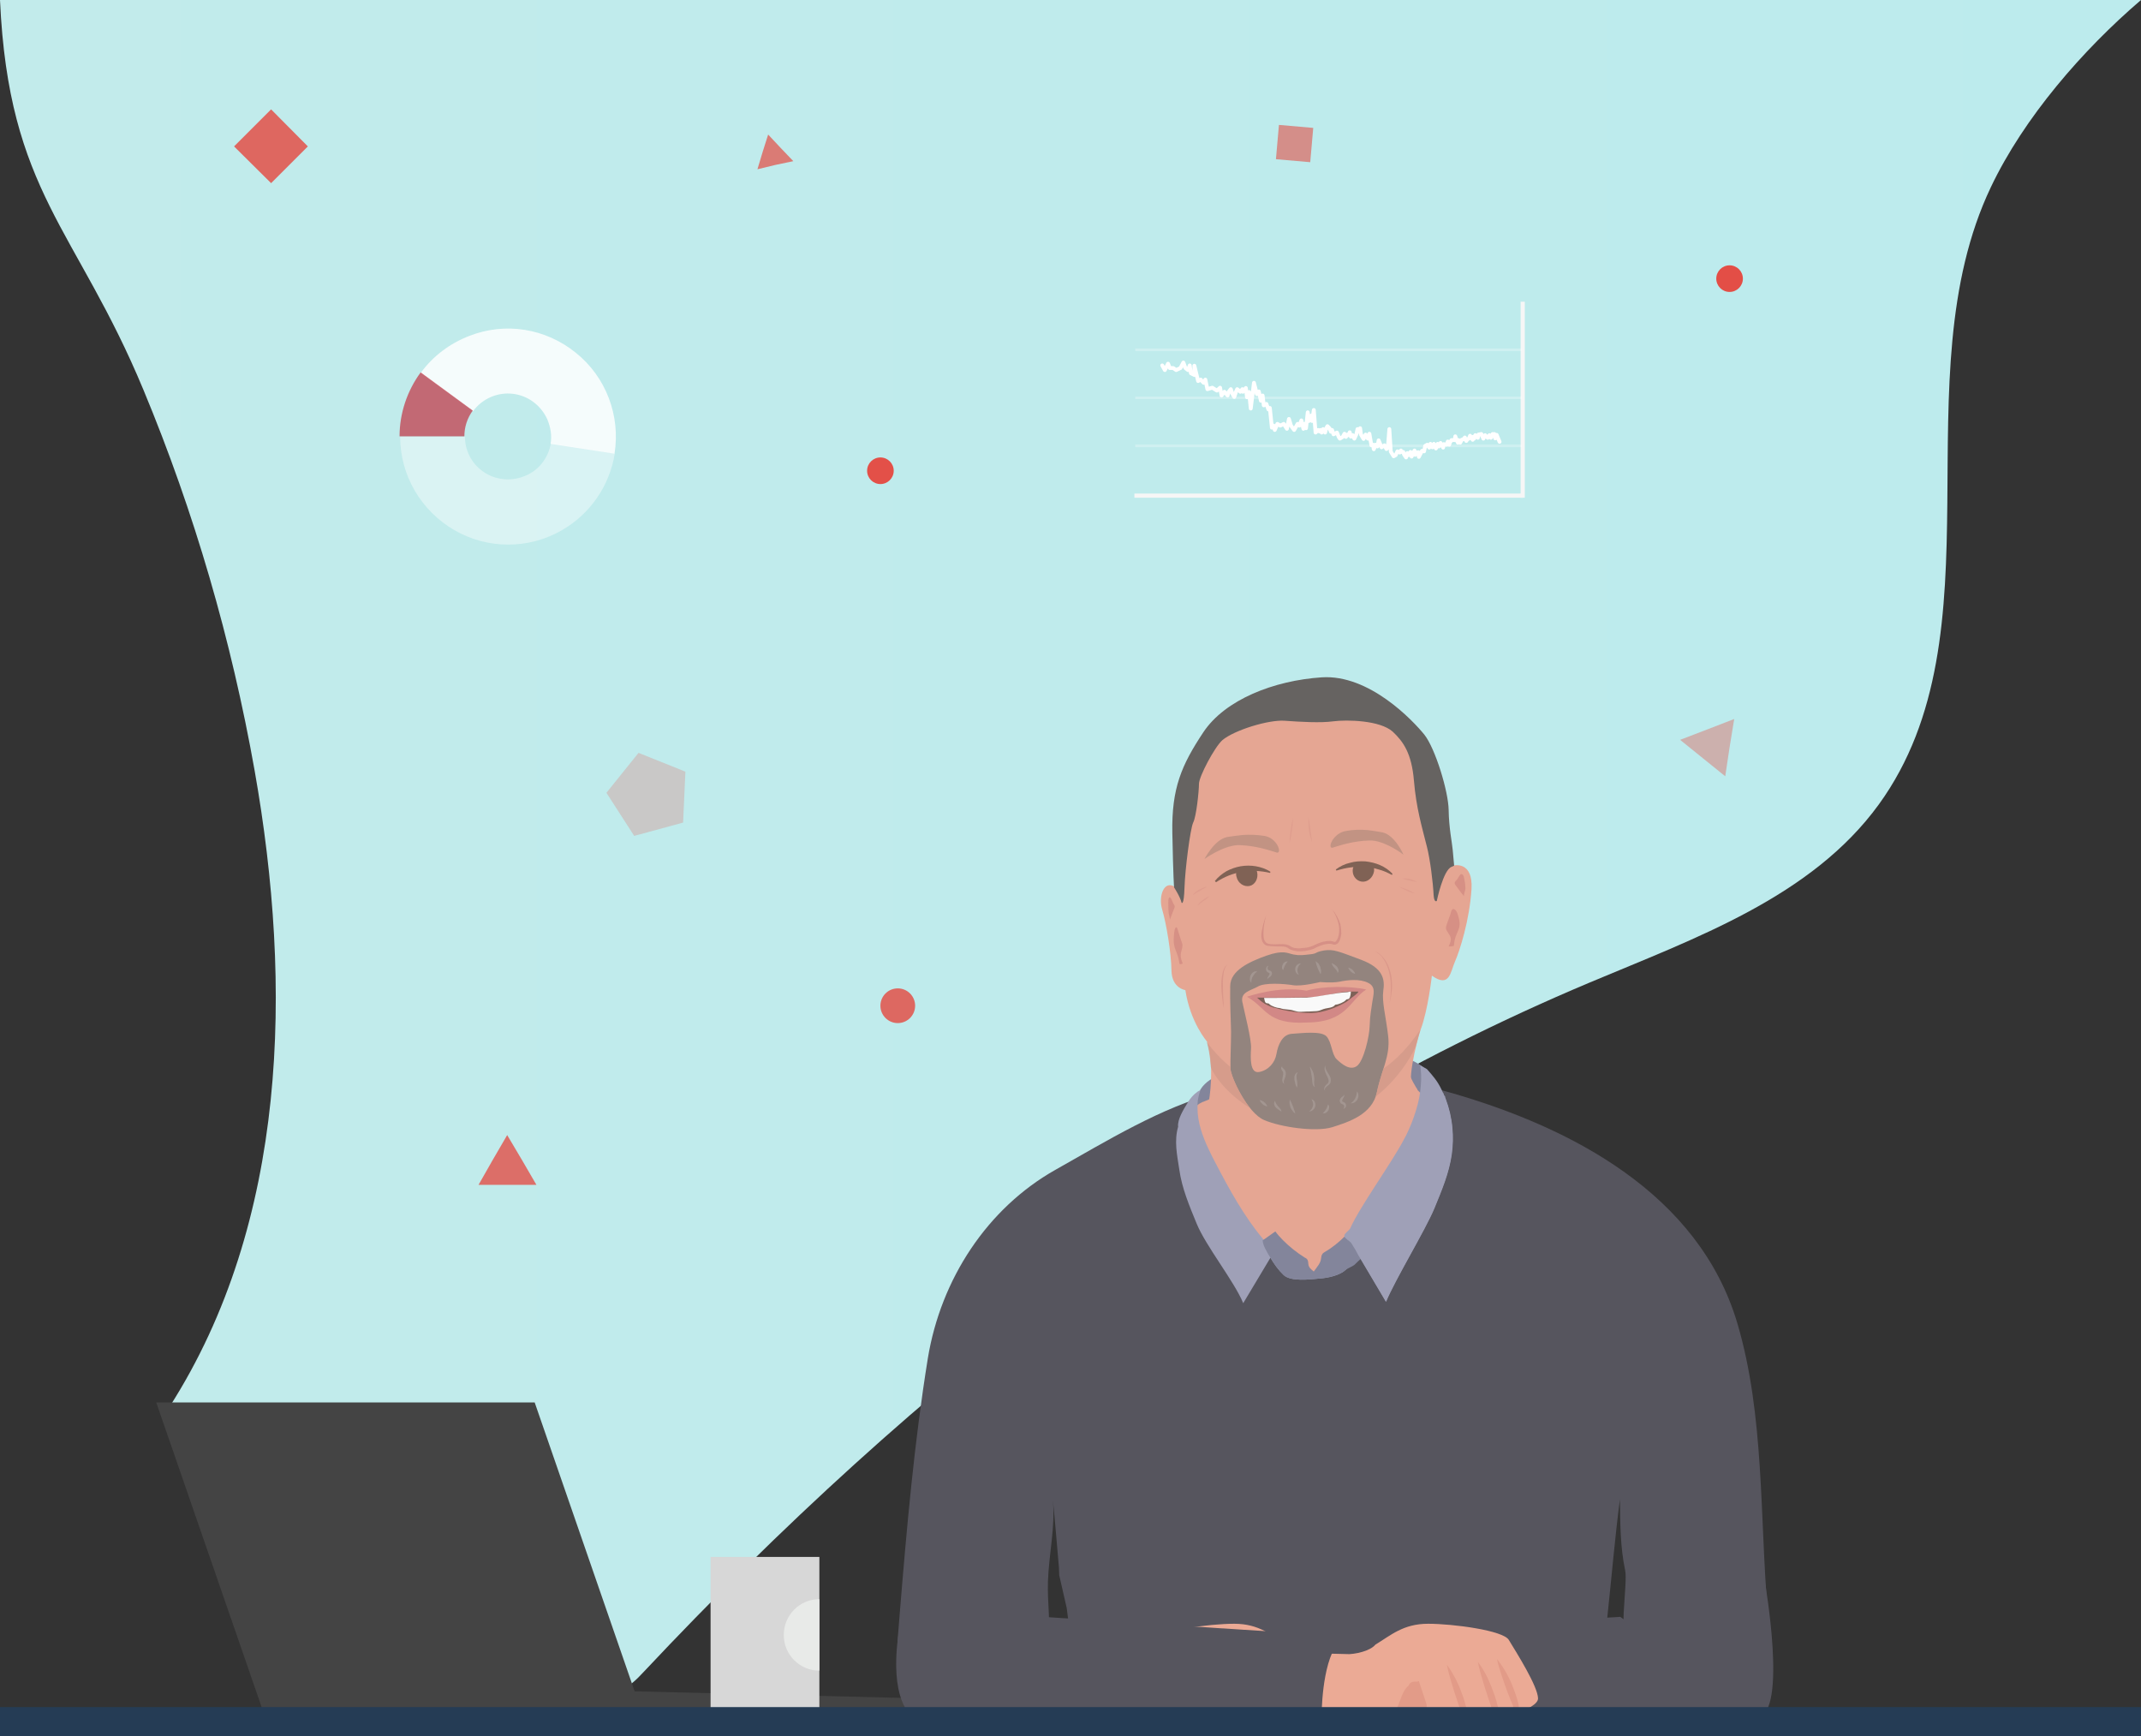 <?xml version="1.0" encoding="utf-8"?>
<!-- Generator: Adobe Illustrator 24.2.3, SVG Export Plug-In . SVG Version: 6.00 Build 0)  -->
<svg version="1.1" xmlns="http://www.w3.org/2000/svg" xmlns:xlink="http://www.w3.org/1999/xlink" x="0px" y="0px"
	 viewBox="0 0 740 600" style="enable-background:new 0 0 740 600;" xml:space="preserve">
<rect x="0" y="0" width="740" height="600" fill="#333333" stroke="none"/>
<style type="text/css">
	.st0{opacity:0.5;}
	.st1{fill:#CCD2D1;}
	.st2{fill:#EBAA95;}
	.st3{fill:#E29B88;}
	.st4{fill:#DBE4E3;}
	.st5{fill:#E3ECEA;}
	.st6{fill:#7FB270;}
	.st7{fill:#008BEA;}
	.st8{fill:url(#SVGID_1_);}
	.st9{fill:#5B6266;}
	.st10{fill:#2D3039;}
	.st11{fill:#F1B69E;}
	.st12{fill:#382C27;}
	.st13{fill:#7C5A43;}
	.st14{opacity:0.5;fill:#2B200D;}
	.st15{opacity:0.75;}
	.st16{fill:#4C3A30;}
	.st17{fill:#D69C8E;}
	.st18{fill:#FFFFFF;}
	.st19{fill:#DD9391;}
	.st20{fill:#2E302E;}
	.st21{fill:#6A757A;}
	.st22{fill:#444444;}
	.st23{fill:url(#SVGID_2_);}
	.st24{fill:#1E3455;}
	.st25{fill:#EEA98F;}
	.st26{fill:#DD9380;}
	.st27{fill:#5C4135;}
	.st28{fill:#4F4133;}
	.st29{opacity:8.000000e-02;}
	.st30{fill:#342A23;}
	.st31{fill:#D1797B;}
	.st32{fill:#BD7075;}
	.st33{fill:#68483C;}
	.st34{opacity:0.25;}
	.st35{opacity:0.47;}
	.st36{fill:#1E1A17;}
	.st37{opacity:0.58;}
	.st38{opacity:0.11;}
	.st39{fill:#2C4163;}
	.st40{fill:#6480B2;}
	.st41{fill:#5A5A5B;}
	.st42{fill:#D15D5D;}
	.st43{fill:#C15757;}
	.st44{fill:#D7D7D7;}
	.st45{fill:#268AB5;}
	.st46{fill:#227FA0;}
	.st47{fill:#3399B5;}
	.st48{fill:url(#SVGID_3_);}
	.st49{fill:#D69A72;}
	.st50{fill:url(#SVGID_4_);}
	.st51{fill:#E7AB96;}
	.st52{opacity:0.7;fill:#E1A895;}
	.st53{fill:#F8F8F8;}
	.st54{fill:#EAF1EF;}
	.st55{opacity:0.7;fill:#D29783;}
	.st56{opacity:0.5;fill:#B67563;}
	.st57{opacity:0.5;fill:#DC9898;}
	.st58{opacity:0.7;fill:#DDA087;}
	.st59{fill:#DFAF84;}
	.st60{fill:#ECB384;}
	.st61{fill:#E1A895;}
	.st62{opacity:0.5;fill:#D29783;}
	.st63{opacity:0.4;}
	.st64{fill:#D29783;}
	.st65{fill:#AC7663;}
	.st66{opacity:0.5;fill:#CCD2D1;}
	.st67{fill:#696C70;}
	.st68{fill:#505356;}
	.st69{fill:#72767A;}
	.st70{fill:#616466;}
	.st71{fill:#E2A18D;}
	.st72{fill:#211F1D;}
	.st73{fill:#302E2A;}
	.st74{fill:#262422;}
	.st75{opacity:0.8;}
	.st76{fill:#3D2E2D;}
	.st77{fill:#9F9491;}
	.st78{opacity:0.6;}
	.st79{fill:#A85C56;}
	.st80{fill:#7F7E7E;}
	.st81{fill:#253C55;}
	.st82{fill:url(#SVGID_5_);}
	.st83{fill:#56555E;}
	.st84{fill:#83859B;}
	.st85{opacity:0.74;}
	.st86{fill:#DB947D;}
	.st87{fill:#9FA0B7;}
	.st88{fill:#494951;}
	.st89{fill:#414049;}
	.st90{fill:#E8D9D6;}
	.st91{fill:#2E2620;}
	.st92{fill:#F6A04F;}
	.st93{fill:#C9B7A7;}
	.st94{opacity:0.23;}
	.st95{fill:#D38888;}
	.st96{fill:#B57171;}
	.st97{fill:#E8EAE8;}
	.st98{fill:#74A567;}
	.st99{fill:url(#SVGID_6_);}
	.st100{fill:#E1E1E5;}
	.st101{fill:#F7B081;}
	.st102{fill:#E29B74;}
	.st103{fill:#332B24;}
	.st104{fill:#261D19;}
	.st105{fill:#493E36;}
	.st106{fill:#221915;}
	.st107{fill:#4A3422;}
	.st108{opacity:0.747;fill:#E73D34;enable-background:new    ;}
	.st109{opacity:0.203;fill:#E73D34;enable-background:new    ;}
	.st110{opacity:0.532;fill:#E73D34;enable-background:new    ;}
	.st111{opacity:0.343;fill:#E73D34;enable-background:new    ;}
	.st112{opacity:0.712;fill:#E73D34;enable-background:new    ;}
	.st113{opacity:0.643;fill:#E73D34;enable-background:new    ;}
	.st114{opacity:0.755;fill:#E73D34;enable-background:new    ;}
	.st115{opacity:0.889;fill:#E73D34;enable-background:new    ;}
	.st116{opacity:0.897;fill:#E73D34;enable-background:new    ;}
	.st117{opacity:0.396;fill:#FFFFFF;enable-background:new    ;}
	.st118{opacity:0.837;fill:#FFFFFF;enable-background:new    ;}
	.st119{opacity:0.554;fill:#C30014;enable-background:new    ;}
	.st120{fill:none;stroke:#F6F6F6;stroke-width:1.434;stroke-linecap:square;}
	.st121{opacity:0.258;fill:none;stroke:#FFFFFF;stroke-width:0.885;stroke-linecap:square;enable-background:new    ;}
	.st122{fill:none;stroke:#FFFFFF;stroke-width:1.328;stroke-linecap:round;stroke-linejoin:round;}
	.st123{fill:url(#SVGID_7_);}
	.st124{fill:url(#SVGID_8_);}
	.st125{fill:#E5A693;}
	.st126{fill:url(#SVGID_9_);}
	.st127{opacity:0.75;fill:#E73C35;enable-background:new    ;}
	.st128{opacity:0.35;fill:#E73C35;enable-background:new    ;}
	.st129{opacity:0.2;fill:#E73C35;enable-background:new    ;}
	.st130{opacity:0.53;fill:#E73C35;enable-background:new    ;}
	.st131{opacity:0.34;fill:#E73C35;enable-background:new    ;}
	.st132{opacity:0.6;fill:#FFFFFF;enable-background:new    ;}
	.st133{fill:none;stroke:#FFFFFF;stroke-width:2.1;stroke-linecap:round;stroke-linejoin:round;}
	.st134{opacity:0.71;fill:#E73C35;enable-background:new    ;}
	.st135{opacity:0.64;fill:#E73C35;enable-background:new    ;}
	.st136{opacity:0.89;fill:#E73C35;enable-background:new    ;}
	.st137{opacity:0.9;fill:#E73C35;enable-background:new    ;}
	.st138{fill:#E73C35;fill-opacity:0.71;}
	.st139{fill:#327C5B;}
	.st140{fill:#2E6D4F;}
	.st141{fill:#348C63;}
	.st142{fill:#CA9A4E;}
	.st143{fill:#EEAB4B;}
	.st144{fill:#3B996B;}
	.st145{fill:#BF914C;}
	.st146{fill:#E1D5AC;}
	.st147{opacity:0.2;fill:#B6A987;enable-background:new    ;}
	.st148{fill:#EDA88E;}
	.st149{fill:#D3C7A3;}
	.st150{fill:#E29B86;}
	.st151{fill:#231D18;}
	.st152{fill:#E09B86;}
	.st153{fill:#BC5E67;}
	.st154{fill:#7B4529;}
	.st155{fill:#DFDCDB;}
	.st156{fill:#F1F0EF;}
	.st157{fill:#BA8560;}
	.st158{opacity:0.7;fill:#543D1E;enable-background:new    ;}
	.st159{fill:#543D1E;}
	.st160{fill:#DC9280;}
	.st161{fill:#E9E8E3;}
	.st162{fill:#B7815B;}
	.st163{fill:#F3F3F1;}
	.st164{fill:#D0C39C;}
	.st165{fill:#666361;}
	.st166{opacity:0.3;}
	.st167{fill:#D08880;}
	.st168{opacity:0.7;}
	.st169{opacity:0.8;fill:#B98F80;}
	.st170{fill:#806255;}
	.st171{fill:#D28886;}
	.st172{fill:#7D6157;}
	.st173{fill:#F9F9F9;}
	.st174{opacity:0.7;fill:#D08880;}
	.st175{opacity:0.8;fill:#7F7C7A;}
	.st176{opacity:0.8;fill:#D29A89;}
	.st177{opacity:0.15;fill:#FFFFFF;}
</style>
<g id="Layer_1">
	<g>
		
			<linearGradient id="SVGID_1_" gradientUnits="userSpaceOnUse" x1="0" y1="292.425" x2="740" y2="292.425" gradientTransform="matrix(-1 0 0 1 740 0)">
			<stop  offset="0" style="stop-color:#BCEBED"/>
			<stop  offset="0.999" style="stop-color:#C2EBEB"/>
		</linearGradient>
		<path class="st8" d="M740,0c-20.2,17.3-40.5,40.7-51.9,64.7c-31.5,66.2,4.3,154-38.7,213.3c-23.3,32.1-63.4,46.2-100,61.6
			c-125.1,52.6-233.8,139.1-326.7,238c-2.6,2.8-5.5,5.8-9.2,6.8c-3.8,1.1-7.9-0.1-11.7-1.3c-28.6-8.7-57.5-17.5-83.4-32.4
			s-49-36.6-59.8-64.5c40.8-63.8,42.6-145.3,29.4-219.9c-8-45-20.8-89.2-38.4-131.5C26.4,78.9,3,66.5,0,0"/>
	</g>
	<path class="st22" d="M314.7,586.9l-146.4-3.6v7h146.3c0.9,0,1.7-0.8,1.7-1.7v0C316.4,587.6,315.6,586.9,314.7,586.9z"/>
	<polygon class="st22" points="54,484.7 184.8,484.7 221.3,590.2 90.5,590.2 	"/>
	<rect x="245.6" y="538.1" class="st44" width="37.6" height="54"/>
	<g>
		<path class="st83" d="M362.5,557.4c-0.2-3.6-0.4-7.2-0.3-10.7c0.3-9.5,2.6-18.9,1.7-28.4c0.8,7.8,1.4,15.6,2.1,23.4l0.1,2.7
			l2.6,11.4l0.2,1.6l1.3,10h184.4c0.4-3.3,0.8-6.7,1.1-10c1.4-13.1,2.5-26.2,4.2-39.2c0.1,8.2,0.1,16.5,1.8,24.5
			c0.5,2.2-0.1,7.6-0.5,14.7c-0.1,3.1-0.2,6.4-0.2,10h50.9c-0.3-3.2-0.6-6.6-0.9-10c-2.8-33-1.1-68.2-10.5-100
			c-13.3-44.9-57.5-67.7-98.6-79.6c-4.5-1.3-9.1-2.4-13.8-3.3c-5-0.9-10.1-1.6-15.4-2c-0.9-0.1-1.8-0.1-2.7-0.2
			c-2-0.1-4.1-0.2-6.2-0.2h-1c-0.6,0-1.1,0-1.6,0v1.7c-0.5,0-1.1,0-1.6,0c-9.4,0-18.7,1.3-28,2.2c-1.3,0.1-2.6,0.3-3.9,0.4
			c-1.7,0.1-3.3,0.4-4.9,0.7c-0.7,0.1-1.3,0.3-2,0.5c-19.3,5-38.4,16.8-56,26.7c-23.6,13.3-39.6,37.8-44.1,65.1
			c-4.7,29.1-7.3,58.6-9.7,88c-0.3,3.3-0.5,6.7-0.8,10h52.3c0-0.5,0-1,0-1.4C362.8,563.1,362.6,560.2,362.5,557.4z"/>
		<g>
			<path class="st83" d="M451.7,532.4c-0.1,1-0.3,2-0.3,3C451.5,534.4,451.6,533.4,451.7,532.4z"/>
		</g>
	</g>
	<g>
		<path class="st84" d="M495.3,373.4c-1.4-3.4-4.5-5.8-7.8-7.1c-3.3-1.3-6.9-1.7-10.5-1.9c-17.6-1-35.3,1.1-52.2,6.1
			c-3,0.9-6.1,1.9-8.4,4.2c-2.3,2.2-3.6,5.9-2.2,8.8c1.5,3.1,5.1,4.2,8.4,4.9c18.5,3.8,37.8,4.3,56.3,0.3c1.5-0.3,3-0.7,4.3-1.6
			c0.9-0.7,1.6-1.6,2.2-2.5c3-4.4,8.7,4.8,10.4-0.3L495.3,373.4z"/>
	</g>
	<g>
		<path class="st125" d="M413.3,389c1.1,3.1,2.3,6.2,3.6,9.2c4.8,11,11.4,21.4,19.3,30.6c1.2,1.4,2.4,2.7,3.6,4
			c1.1,1.1,2.2,2.3,3.3,3.4c1.8,1.8,3.7,3.5,6,4.5c1,0.4,2.1,0.7,3.3,0.9c0.9,0.1,1.9,0.1,2.9,0.1c1.5-0.1,3.1-0.5,4.5-1
			c2.1-0.7,4-1.8,5.7-3c1.2-0.8,2.3-1.7,3.4-2.6c0.1-0.1,0.2-0.2,0.4-0.3c8.9-7.5,15.9-16.8,22.7-26.1c1-1.4,2-2.8,3-4.2
			c1.2-1.7,2.2-3.4,3.1-5.2c0.7-1.4,1.9-4.8,2.7-8c-0.3-3.3-1.1-6.5-2.3-9.6c0,0-0.1,0-0.2-0.1c-1.2-0.6-2.6-1.1-3.9-1.7
			c-0.2-0.1-0.3-0.1-0.5-0.2c-1.3-0.6-2.6-1.4-3.6-2.6c0,0,0-0.1-0.1-0.1c0,0,0,0,0,0c0,0-0.1-0.1-0.1-0.1c-0.1-0.1-0.2-0.2-0.2-0.3
			c0,0,0,0,0-0.1c-0.6-0.8-1-1.7-1.5-2.5c-0.1-0.2-0.2-0.4-0.3-0.6c-0.1-0.2-0.2-0.4-0.3-0.6c-0.1-0.2-0.2-0.4-0.3-0.7
			c-0.1-0.2-0.2-0.4-0.2-0.7c-0.3-0.9-0.6-1.8-0.8-2.7c-0.1-0.4-0.2-0.8-0.3-1.3c0-0.3-0.1-0.5-0.1-0.8c0-0.3-0.1-0.6-0.1-0.9
			c0-0.3-0.1-0.6-0.1-0.9c0-0.4-0.1-0.8-0.1-1.1c0-0.1,0-0.1,0-0.2c-0.2-2.4-0.2-4.8,0-7.3c0-0.1,0-0.1,0-0.2v0
			c0.1-0.9,0.1-1.9,0.2-2.8v0c0.1-0.9,0.2-1.8,0.3-2.7c0.1-0.7,0.2-1.4,0.2-2.1l-9.9,0.4h0l-1.4,0.1l-3.9,0.2l-15.4,0.7c0,0,0,0,0,0
			l-14,0.6c0,0,0,0,0,0l-15.3,0.7l-3.4,0.2c0,1.1,0,2.3,0,3.4c0,1.4,0,2.7,0,4c0,0.6,0,1.3,0,1.9c0,0.2,0,0.4,0,0.6c0,0,0,0.1,0,0.2
			c-0.1,1.8-0.1,3.6-0.2,5.4v0c0,0.4,0,0.9-0.1,1.3c-0.1,1.1-0.2,2.2-0.2,3.3c-0.1,0.6-0.1,1.3-0.2,1.9c0,0.2,0,0.5-0.1,0.7
			c0,0.4-0.1,0.9-0.2,1.3c-0.1,0.5-0.2,1-0.4,1.4c0,0.1-0.1,0.3-0.2,0.4c0,0.1-0.1,0.2-0.2,0.3c-0.1,0.1-0.2,0.3-0.3,0.4
			c-0.1,0.1-0.2,0.3-0.3,0.4c-0.8,0.8-1.8,1.4-3,1.8c-0.6,0.3-1.3,0.5-1.9,0.8h0c0,0-0.1,0-0.1,0c-0.7,0.3-1.4,0.7-2,1.2
			c-0.2,0.1-0.3,0.3-0.5,0.5c-0.2,0.2-0.3,0.4-0.5,0.6C412.1,384.9,412.7,387.1,413.3,389z"/>
	</g>
	<g>
		<path class="st87" d="M407.6,404.2c0.9,6.5,3.5,12.6,6,18.7c3.2,7.8,12.9,19.8,16.1,27.5c3.1-5.2,6.3-10.5,9.4-15.7
			c1.3,2.2,2.8,4.3,4.6,6c2.5,2.3,8.9,1.5,12.2,1.2c0,0,0,0,0,0c3.3-0.2,7.3-1.2,9.2-3c0.4-0.4,0.8-0.8,1.2-1.2
			c1.2-0.8,2.3-1.7,3.4-2.7c0.1-0.1,0.3-0.2,0.4-0.3c3,5.1,6,10.1,9,15.2c3.2-7.8,13.5-24.6,16.7-32.3c2.5-6.1,5.1-12.2,6-18.7
			c0.4-3,0.5-6,0.2-9.1c-0.3-3.4-1.1-6.8-2.3-10c-0.1-0.2-0.1-0.4-0.2-0.5c0-0.2,0-0.4-0.1-0.5l-0.2-0.1c-0.1-0.3-0.3-0.7-0.4-1
			c-0.7-0.2-1.4-0.4-2-0.6c-0.5-0.2-1-0.3-1.3-0.4c-0.4-0.1-0.6-0.2-0.6-0.2c0.1,0.4,0.1,0.9,0.2,1.5c0.2,1.3,0.4,2.8,0.6,4.2
			c0,0,0,0,0,0v0c0,0,0,0,0,0c0.3,2.1,0.6,4.2,0.9,5.8l-1.8,4.1l-2.4,5.5c-5,10.9-12,20.8-20.3,29.1c-1.4,1.4-2.9,2.8-4.4,4.1
			c-3.9,3.5-8.1,6.7-12.6,9.5c-0.6,0.4-1.2,0.7-1.7,1.1c-0.1,0-0.2-0.1-0.3-0.1c-4.8-2.1-8.9-5.2-12.7-8.9c-1.3-1.2-2.5-2.6-3.7-4
			c-6.6-7.8-11.8-17.3-16.6-26.5c-0.8-1.5-1.6-3.1-2.3-4.6c-2.2-4.6-3.9-9.5-3.9-14.3v0c0-0.9,0-1.8,0.1-2.6c0-0.2,0.1-0.4,0.1-0.6
			c0,0,0,0,0,0c0.2-1,0.4-2,0.8-3c-0.1,0-0.1,0.1-0.2,0.1c-0.3,0.1-0.5,0.2-0.8,0.4c0,0-0.1,0.1-0.1,0.1c0,0,0,0,0,0
			c-1.3,0.9-2.4,2.2-3.3,3.7c-1.4,2.3-3.6,5.8-3.3,8.3C405.8,394.3,406.8,399,407.6,404.2z"/>
	</g>
	<g>
		<path class="st84" d="M453,441.9c0.8,0.1,1.8,0.1,2.9,0c3.3-0.2,7.3-1.2,9.2-3c0.4-0.4,2.8-1.4,3.2-1.9c1.2-1.3,3.3-2.8,4.2-4.3
			c0.6-1,0.7-1,1.3-2c0.6-1.1-1.5-2.6-1.3-3.9l-0.3-0.2l-4.2-3c-1,1.2-2,2.5-3.1,3.6c-2.1,2.1-4.4,4-7,5.5c-0.3,0.2-0.7,0.4-0.9,0.8
			c-0.3,0.4-0.3,0.9-0.4,1.4c-0.1,1.6-1.4,3-2.4,4.4c-0.4,0.6-0.8,1.2-1,1.9c-0.1,0.2-0.1,0.4-0.1,0.6
			C453,441.8,453,441.8,453,441.9z"/>
	</g>
	<g>
		<path class="st84" d="M436.4,428.7c0.1,1.3,0.7,2.5,1.3,3.6c0.4,0.8,0.9,1.6,1.4,2.4c1.3,2.2,2.8,4.3,4.6,6
			c2.5,2.3,8.9,1.5,12.2,1.2c0,0,0,0,0,0c0,0,0,0,0,0c-0.1-0.7-0.4-1.2-0.8-1.6c-0.3-0.3-0.7-0.6-1.1-0.9c-0.8-0.7-1.7-1.3-1.8-2.6
			c0-0.5-0.1-1-0.3-1.4c-0.2-0.4-0.6-0.6-1-0.8c-2.7-1.7-5.2-3.7-7.4-5.9v0c-1-1-1.9-2-2.7-3.1l-4.1,2.9l-0.3,0.2L436.4,428.7z"/>
	</g>
	<g>
		<path class="st87" d="M464.7,427.3c0.1,0.8,2,1.7,2.4,2.4c0.2,0.3,0.4,0.7,0.6,1c0.6,0.9,1.1,1.8,1.6,2.8c0.2,0.4,0.5,0.8,0.7,1.2
			c3,5.1,6,10.1,9,15.2c3.2-7.8,13.5-24.6,16.7-32.3c2.5-6.1,5.1-12.2,6-18.7c0.4-3,0.5-6,0.2-9.1c-0.3-3.4-1.1-6.8-2.3-10
			c-0.1-0.2-0.1-0.4-0.2-0.5c-0.1-0.2-0.2-0.4-0.3-0.7c-0.1-0.3-0.3-0.7-0.4-1c-0.1-0.3-0.3-0.6-0.4-0.9c-1.4-3-2.9-4.7-5.1-7.2
			l-5.3-3c0,0.2,3,1.5,3,1.7c0.3,2.2,0.4,4.4,0.2,6.6c0,0,0,0.1,0,0.1v0.1c-0.2,3-0.8,5.9-1.7,8.8c-0.9,3-2.1,6-3.5,8.8
			c-0.2,0.3-0.4,0.7-0.6,1.1c-4.2,8.1-15.3,23.3-18.6,30.8c-0.4,0.8-2,1.7-2.1,2.6C464.7,427.2,464.7,427.2,464.7,427.3z"/>
	</g>
	<path class="st97" d="M270.9,565.1c0,6.8,5.5,12.3,12.3,12.3v-24.7C276.4,552.7,270.9,558.2,270.9,565.1z"/>
	<g>
		<path class="st2" d="M388.6,587c0,2,3.9,3.9,8,5.4c0.6,0.2,1.2,0.4,1.7,0.6c3.8,1.3,7.3,2,7.3,2s0.4,0,1.2-0.1
			c0.5,0,1-0.1,1.7-0.1c2-0.1,4.7-0.2,7.7-0.3h0c0.7,0,1.4,0,2.1,0c3.7,0,7.4,0.3,9.7,0.9c0.6,0.2,1.3,0.3,2.1,0.5
			c0.6,0.1,1.2,0.2,1.8,0.3c0.2,0,0.4,0.1,0.7,0.1c1,0.1,2.1,0.2,3.2,0.3c8.2,0.6,22,2.4,31.8-0.6c1-0.3,0-2.9,0.9-3.3l-6.5-21.2
			l-4.3,0.1l-3.9,0.1c0,0-2.2-0.1-4.5-0.8c-1.7-0.5-3.5-1.3-4.5-2.5c-5.3-3.2-9.6-7.2-18.2-7.2c-8.6,0-26,2.3-27.9,5.6
			C395.9,571.4,388.6,582.8,388.6,587z"/>
		<path class="st3" d="M395.3,590.5c0.3,0.7,0.6,1.1,0.9,1.5l0.3,0.4c0.6,0.2,1.2,0.4,1.7,0.6c0-0.1-0.1-0.3-0.1-0.4l-0.6-1.4
			c-0.2-0.5-0.4-0.9-0.4-1.2c0-0.1,0-0.2,0-0.3c0-0.1,0.1-0.3,0.2-0.5l0.6-1.4l1.1-2.8c0.7-1.9,1.4-3.8,2-5.7
			c0.6-1.9,1.3-3.8,1.7-5.9c-1.3,1.6-2.4,3.3-3.4,5.1c-1,1.8-1.8,3.6-2.5,5.6c-0.4,1-0.7,1.9-1,2.9c-0.1,0.5-0.3,1-0.4,1.5
			c-0.1,0.3-0.2,0.6-0.2,0.9C395.2,589.7,395.2,590.1,395.3,590.5z"/>
		<path class="st3" d="M412.8,592.3c0,0.3,0,0.8,0.1,1.2c0,0,0,0.1,0,0.1l0,0c0.7,0.1,1.4,0.2,2.1,0.4c-0.2-0.4-0.3-0.7-0.3-0.9
			c0-0.2,0.1-0.5,0.3-1l0.5-1.5l1-3c0.7-2,1.3-4,1.9-6c0.6-2,1.2-4,1.6-6.2c-1.3,1.7-2.3,3.5-3.3,5.4c-0.9,1.9-1.7,3.9-2.4,5.9
			c-0.3,1-0.6,2-0.9,3.1c-0.1,0.5-0.3,1-0.4,1.5C412.9,591.7,412.9,592,412.8,592.3z"/>
		<path class="st3" d="M402.2,591.3c0,0.3,0,0.8,0.1,1.2c0.2,0.7,0.6,1.2,0.9,1.6l0.1,0.1c0.5,0.1,1,0.1,1.7,0.2l-0.5-1.1
			c-0.2-0.5-0.4-1-0.5-1.2c0-0.2,0.1-0.5,0.3-1l0.5-1.5l1-3c0.7-2,1.3-4,1.9-6c0.6-2,1.2-4,1.6-6.2c-1.3,1.7-2.4,3.5-3.3,5.4
			c-0.9,1.9-1.7,3.9-2.4,5.9c-0.3,1-0.7,2-0.9,3c-0.1,0.5-0.3,1-0.4,1.5C402.3,590.7,402.2,591,402.2,591.3z"/>
		<g>
			<path class="st3" d="M427,590c0,0.5,0.3,1,0.5,1.4c0.8,1.5,1.6,3,2.4,4.6c1.6,0.3,3.5,0.5,5.7,0.7c-0.7-1.6-2-3.1-2.7-4.8
				c-1-2.6,0-5.5,0.3-8.3c0.1-0.4,0.1-0.9-0.1-1.3c-0.4-1-1.7-1.2-2.8-1.1l-0.6-0.2c-0.9,2.6-1.7,5.2-2.6,7.8
				C427.1,589.1,427,589.5,427,590z"/>
		</g>
		<g>
			<path class="st3" d="M430.4,585.5c0.2,3.7,0.9,7.3,2.1,10.8c1,0.1,2.1,0.2,3.2,0.3c8.2,0.6,20,0.2,29.8-2.9l1.1-2.2
				c-6.6,2.1-13.6,3.1-20.5,3c-2.6,0-5.4-0.3-7.3-2.2c-2.6-2.5-2.5-7-5.2-9.5c-0.4-0.4-0.9-0.7-1.4-0.7
				C430.7,582.2,430.3,584.1,430.4,585.5z"/>
		</g>
	</g>
	<path class="st83" d="M455.5,565.8c0.8,0.5,1.6,1.3,2.3,2.2c5.6,7.4,5.5,25.1,5.5,25.1l129.8,0.5l14.6,0.1l-47.7-34.9L457,565.3
		c-0.4,0-0.9,0.1-1.3,0.3L455.5,565.8z"/>
	<g>
		<path class="st2" d="M531.6,587c0,2-3.9,3.9-8,5.4c-0.6,0.2-1.2,0.4-1.7,0.6c-3.8,1.3-7.3,2-7.3,2s-0.4,0-1.2-0.1
			c-0.5,0-1-0.1-1.7-0.1c-2-0.1-4.7-0.2-7.7-0.3h0c-0.7,0-1.4,0-2.1,0c-3.7,0-7.4,0.3-9.7,0.9c-0.6,0.2-1.3,0.3-2.1,0.5
			c-0.6,0.1-1.2,0.2-1.8,0.3c-0.2,0-0.4,0.1-0.7,0.1c-1,0.1-2.1,0.2-3.2,0.3c-8.2,0.6-22,2.4-31.8-0.6c-1-0.3,0-2.9-0.9-3.3
			l6.5-21.2l4.3,0.1l3.9,0.1c0,0,2.2-0.1,4.5-0.8c1.7-0.5,3.5-1.3,4.5-2.5c5.3-3.2,9.6-7.2,18.2-7.2c8.6,0,26,2.3,27.9,5.6
			C524.3,571.4,531.5,582.8,531.6,587z"/>
		<path class="st3" d="M524.8,590.5c-0.3,0.7-0.6,1.1-0.9,1.5l-0.3,0.4c-0.6,0.2-1.2,0.4-1.7,0.6c0-0.1,0.1-0.3,0.1-0.4l0.6-1.4
			c0.2-0.5,0.4-0.9,0.4-1.2c0-0.1,0-0.2,0-0.3c0-0.1-0.1-0.3-0.2-0.5l-0.6-1.4l-1.1-2.8c-0.7-1.9-1.4-3.8-2-5.7
			c-0.6-1.9-1.3-3.8-1.7-5.9c1.3,1.6,2.4,3.3,3.4,5.1c1,1.8,1.8,3.6,2.5,5.6c0.4,1,0.7,1.9,1,2.9c0.1,0.5,0.3,1,0.4,1.5
			c0.1,0.3,0.2,0.6,0.2,0.9C525,589.7,524.9,590.1,524.8,590.5z"/>
		<path class="st3" d="M507.3,592.3c0,0.3,0,0.8-0.1,1.2c0,0,0,0.1,0,0.1l0,0c-0.7,0.1-1.4,0.2-2.1,0.4c0.2-0.4,0.3-0.7,0.3-0.9
			c0-0.2-0.1-0.5-0.3-1l-0.5-1.5l-1-3c-0.7-2-1.3-4-1.9-6c-0.6-2-1.2-4-1.6-6.2c1.3,1.7,2.3,3.5,3.3,5.4c0.9,1.9,1.7,3.9,2.4,5.9
			c0.3,1,0.6,2,0.9,3.1c0.1,0.5,0.3,1,0.4,1.5C507.2,591.7,507.3,592,507.3,592.3z"/>
		<path class="st3" d="M517.9,591.3c0,0.3,0,0.8-0.1,1.2c-0.2,0.7-0.6,1.2-0.9,1.6l-0.1,0.1c-0.5,0.1-1,0.1-1.7,0.2l0.5-1.1
			c0.2-0.5,0.4-1,0.5-1.2c0-0.2-0.1-0.5-0.3-1l-0.5-1.5l-1-3c-0.7-2-1.3-4-1.9-6c-0.6-2-1.2-4-1.6-6.2c1.3,1.7,2.4,3.5,3.3,5.4
			c0.9,1.9,1.7,3.9,2.4,5.9c0.3,1,0.7,2,0.9,3c0.1,0.5,0.3,1,0.4,1.5C517.8,590.7,517.9,591,517.9,591.3z"/>
		<g>
			<path class="st3" d="M493.1,590c0,0.5-0.3,1-0.5,1.4c-0.8,1.5-1.6,3-2.4,4.6c-1.6,0.3-3.5,0.5-5.7,0.7c0.7-1.6,2-3.1,2.7-4.8
				c1-2.6,0-5.5-0.3-8.3c-0.1-0.4-0.1-0.9,0.1-1.3c0.4-1,1.7-1.2,2.8-1.1l0.6-0.2c0.9,2.6,1.7,5.2,2.6,7.8
				C493,589.1,493.2,589.5,493.1,590z"/>
		</g>
		<g>
			<path class="st3" d="M489.8,585.5c-0.2,3.7-0.9,7.3-2.1,10.8c-1,0.1-2.1,0.2-3.2,0.3c-8.2,0.6-20,0.2-29.8-2.9l-1.1-2.2
				c6.6,2.1,13.6,3.1,20.5,3c2.6,0,5.4-0.3,7.3-2.2c2.6-2.5,2.5-7,5.2-9.5c0.4-0.4,0.9-0.7,1.4-0.7
				C489.4,582.2,489.8,584.1,489.8,585.5z"/>
		</g>
	</g>
	<path class="st83" d="M464.6,565.8c-0.8,0.5-1.6,1.3-2.3,2.2c-5.6,7.4-5.5,25.1-5.5,25.1l-129.8,0.5l-14.6,0.1l47.7-34.9l102.9,6.6
		c0.4,0,0.9,0.1,1.3,0.3L464.6,565.8z"/>
	<path class="st83" d="M607.6,593.6c10.3-1.9,2.4-46.9,2.4-46.9l-22.3,8.3l-18.3,6.1l-6.4,5.5l3.2,12.8"/>
	<path class="st83" d="M315.6,593.6c-8.9-7.6-5-28.9-5-28.9l24.9-9.7l18.3,6.1l6.4,5.5l-3.2,12.8"/>
	
		<rect id="Rectangle-16_7_" x="441.5" y="43.6" transform="matrix(8.715528e-02 -0.996 0.996 8.715528e-02 359.103 490.955)" class="st110" width="11.9" height="11.9"/>
	<g id="Group-7_7_" transform="translate(48, 149)">
		<path id="Line_35_" class="st120" d="M478.3-44v66.3"/>
		<path id="Line_34_" class="st120" d="M344.8,22.3h132.8"/>
		<path id="Line_33_" class="st121" d="M344.8,5.1h132.8"/>
		<path id="Line_32_" class="st121" d="M344.8-11.5h132.8"/>
		<path id="Line_31_" class="st121" d="M344.8-28.1h132.8"/>
		<path id="Path-3_7_" class="st122" d="M470.3,3.7l-1-2.4l-0.5,1.2L468.5,1l-0.4,0.5L467.9,1l-0.6,1.3l-0.5-0.9l-0.6,0.9l-0.9-0.9
			l-0.6,1.2L464,1l-1,0.2l-0.2,1.1l-0.9-0.9l-0.4,1.2l-0.4-0.6L461,3l-0.5-0.9l-0.4-0.5l-0.4,1l-0.5,0.2l-0.4,0.6l-0.5-1.2l-0.5,0.6
			l-0.6,0.2L456.7,4l-0.6-0.9L455.9,4l-0.5-1L455,1.8l-0.2,1.3h-1.1L453.1,4l-0.2,0.7l-0.5-1.1L452,4.7l-1-0.2l-0.2,1.2l-0.9-1.6
			l-0.6,1.2l-0.4-0.9L448.3,6l-0.7-1.6l-0.5,1.2l-0.7-1.2L446,5.7l-0.7-1l-0.7,0.4L444.2,7l-0.7-0.2l-1.1,2.1l-0.2-1.6l-0.9,0.2
			l-0.2,0.7l-0.2-1.5l-1,2.1l-0.4-1.6l-0.6,1.1l-0.5-0.7L438,9.1l-0.7-1L437,7.2h-0.6l-0.2-0.5l-0.4,0.7L435,7l-0.6,1.3l-0.7,0.4
			l-1-1.6l-0.5-7.8l-0.5,6.3l-0.5,0.6l-0.7-1.3l-1,0.7l-1-2.4l-0.4,2.1l-0.7-0.6c-0.4,1.2-0.6,1.7-0.6,1.6c0-0.1-0.1-0.7-0.2-1.6
			L426,4.9l-0.7-4l-0.5,1.7L424,1.2l-0.7,1.5l-0.9-1.5L422.1-1l-0.5,1.2l-0.4-0.9l-0.4,1.8l-0.7,1.5l-0.6-1.2l-0.6,0.5l-0.4-1.5
			l-0.4,1l-0.4-0.2L417.2,2l-0.5-1.1L416.1,2l-1,0.6L414.7,2l-0.6-1.5l-1.2,0.6l-0.5-1.5L412,0.2L411.5-1l-0.7-0.7L410.4-1l-0.4,1.5
			l-0.7-1.2l-0.5,1.2l-0.4-0.9C408.1,0,408,0.1,408,0.1s-0.1-0.1-0.4-0.5l-0.9,0.9l-0.6-7.8l-0.6,3.8l-0.2-1.9l-0.9,1.9L404-6.5
			L403.4-1l-0.5-1.5l-0.4,1.7l-0.7-2.9l-0.7,1.8l-0.6-0.6l-1.2,2.1l-1.1-1.5l-0.7-2.3l-0.7,3.4l-1.1-1.7l-1.2,0.6l-1-0.6l-0.9,2.1
			l-0.4-1.5l-0.6,0.7l-0.7-6.8l-0.5,0.5l-0.7-1.9l-0.9,0.5l-0.4-3.4l-0.6,1.8l-0.7-3.2l-0.7,0.9l-1-3.9l-1.1,8.9l-0.6-5.7l-0.7,1.8
			l-0.4-3.2l-1,1.3l-0.2-0.9l-0.7,0.9l-1.1-0.9l-0.4,0.9l-0.6,1.8l-0.6-1l-0.6-1.7l-0.7,0.9l-0.4,1.3l-1.1-1.3l-1,1.3l-0.5-2.7
			l-1.1,1l-1.6-1l-1.7,0.5l-0.7-3.3l-0.6,1.1l-1-1.1l-0.9,0.5l-1.3-5.3v3.2l-1.2-0.6l-0.4-2.7l-0.6,1.6l-0.9-0.7l-0.7-1.9l-1,1.9
			l-1.5,0.7l-1-0.7h-1.2l-0.6-1.5l-1.1,2.2l-0.9-1.6"/>
	</g>
</g>
<g id="Layer_2">
	<rect x="0" y="590" class="st81" width="740" height="10"/>
	<circle id="Oval_24_" class="st108" cx="310.3" cy="347.6" r="6"/>
	<polygon id="Polygon-2_8_" class="st109" points="220.7,260.2 209.6,274 219.2,288.9 236.1,284.3 236.9,266.7 	"/>
	<polygon id="Page-1_33_" class="st111" points="596.3,268.3 597.8,258.3 599.4,248.5 590.1,252.1 580.7,255.7 588.5,262 	"/>
	<polygon id="Page-1_32_" class="st112" points="175.3,392.3 180.4,400.9 185.4,409.5 175.3,409.5 165.4,409.5 170.3,400.9 	"/>
	<polygon id="Page-1_31_" class="st113" points="265.5,46.5 269.8,51.1 274.2,55.7 268,57 261.8,58.5 263.6,52.5 	"/>
	<polygon id="Page-1_30_" class="st114" points="93.7,37.8 106.4,50.6 93.7,63.3 80.9,50.6 	"/>
	<circle id="Oval_23_" class="st115" cx="304.3" cy="162.7" r="4.6"/>
	<circle id="Oval_22_" class="st116" cx="597.8" cy="96.3" r="4.6"/>
	<g id="Group-5_7_" transform="translate(532, 75)">
		
			<g id="Variable-segments-circle_8_" transform="translate(42.5, 42.5) rotate(-270) translate(-42.5, -42.5) ">
			<path id="Segment-47_8_" class="st117" d="M75.9,478.7c13.4,0,25.6-7.2,32.3-18.7c6.7-11.5,6.7-25.8,0-37.3
				c-5.6-9.7-15.3-16.4-26.5-18.2l-3.5,22.1c5.2,0.9,9.7,4.4,11.5,9.5c1.9,5,1,10.6-2.3,14.7c-2.8,3.5-7,5.5-11.5,5.5
				C75.9,456.3,75.9,478.7,75.9,478.7z"/>
			<path id="Segment--42_9_" class="st118" d="M81.8,404.6c-13.1-2.1-26.5,2.9-34.9,13.4c-8.4,10.4-10.7,24.3-5.8,36.8
				c2.6,6.7,6.9,12.5,12.8,16.8l13.2-18.1c-4.3-3.2-6.6-8.4-6-13.7s4-9.8,8.9-12c2.7-1.1,5.5-1.6,8.4-1.1L81.8,404.6z"/>
			<path id="Segment--10_8_" class="st119" d="M53.7,471.6c6.4,4.7,14.2,7.3,22.1,7.3v-22.4c-3.2,0-6.3-1-8.9-2.9L53.7,471.6z"/>
		</g>
	</g>
	<g>
		<path class="st125" d="M417.6,381.8c0.5-2.1,2.2-13.3-0.4-21.8c0,0-5.8-6.6-7.5-17.8c0,0-4.7-0.6-4.8-6.8s-1.8-16.3-3.2-21
			c-1.4-4.6,0.6-10.3,4.3-7.9l1.3-7.4l3-20.4l1.8-14.8l10.1-12.9l31.2-9.7l17.5,2.3l15.1,8l10.5,20l2.1,21.9l-1.3,7.7l5.3-2.1
			c0,0,6.6-1.5,6,8.2c-0.7,10.9-4.1,21.4-5.7,25c-1.6,3.6-1.8,9.3-8,4.9c0,0-1.3,11.9-3.9,18.7c0,0-4.6,14.5-3.1,21.1"/>
		<path class="st165" d="M496.6,311.4c0,0,2.2-10.7,5.1-11.8c0.7-0.3,0.9-0.4,0.9-0.4s-0.3-3-0.5-5.5c-0.2-2.4-1.3-7.4-1.4-13.8
			c-0.1-6.4-4.6-21.2-8.4-26c-3.9-4.8-19-20.9-35.5-19.8s-33.4,7.7-40.9,19s-11,19.3-10.7,34.8c0.3,15.5,0.6,18.8,0.6,18.8
			s2.1,3.2,2.6,5.3c0,0,0.8,1.2,1-5.2s2-20.4,3-22.5c1.1-2.1,2-10.9,2-13.4c0-2.5,5.4-12.7,8.1-15.1c4.2-3.5,16-7.1,21.5-6.7
			c5.6,0.4,12.5,0.8,16.8,0.2c4.7-0.6,16.2-0.4,20.6,3.6c3.6,3.4,6.5,7.4,7.3,16.9s2.7,15.7,4.5,22.9c1.1,4.3,2.1,12.3,2.3,16.6
			C495.7,312.1,496.5,311.4,496.6,311.4z"/>
		<g class="st166">
			<path class="st167" d="M484.6,303.6c0.5,0,0.9,0,1.3,0c0.4,0,0.9,0.1,1.3,0.2c0.4,0.1,0.9,0.2,1.3,0.4c0.4,0.2,0.8,0.3,1.2,0.6
				c-0.9-0.1-1.7-0.3-2.6-0.5c-0.4-0.1-0.9-0.2-1.3-0.3C485.4,303.9,485,303.8,484.6,303.6z"/>
		</g>
		<g class="st166">
			<path class="st167" d="M483.8,306.6c0.5,0.1,0.9,0.2,1.4,0.4c0.4,0.1,0.9,0.3,1.3,0.5c0.4,0.2,0.8,0.4,1.3,0.6
				c0.4,0.2,0.8,0.5,1.2,0.7c-0.5-0.1-0.9-0.2-1.4-0.4c-0.4-0.1-0.9-0.3-1.3-0.5c-0.4-0.2-0.8-0.4-1.2-0.6
				C484.6,307.1,484.2,306.8,483.8,306.6z"/>
		</g>
		<g class="st166">
			<path class="st167" d="M417.2,306.4c-0.8,0.6-1.7,1-2.5,1.5c-0.4,0.2-0.8,0.5-1.2,0.7c-0.4,0.2-0.8,0.5-1.2,0.8
				c0.2-0.5,0.6-0.8,0.9-1.1c0.4-0.3,0.8-0.6,1.2-0.8c0.4-0.2,0.9-0.4,1.3-0.6C416.2,306.7,416.7,306.5,417.2,306.4z"/>
		</g>
		<g class="st166">
			<path class="st167" d="M418.1,309.7c-0.3,0.3-0.7,0.6-1,0.9c-0.3,0.3-0.7,0.6-1.1,0.8l-1.1,0.8c-0.4,0.3-0.7,0.5-1,0.9
				c0.1-0.5,0.5-0.8,0.8-1.2c0.3-0.3,0.7-0.6,1.1-0.9c0.4-0.3,0.8-0.5,1.2-0.8C417.2,310.1,417.6,309.9,418.1,309.7z"/>
		</g>
		<g class="st168">
			<path class="st167" d="M437.6,316.4c-0.5,2-0.9,3.9-0.9,5.9c0,1,0,2,0.4,2.8c0.2,0.4,0.5,0.7,0.8,0.9c0.2,0.1,0.4,0.1,0.6,0.2
				c0.2,0,0.5,0.1,0.7,0.1c1,0.1,1.9,0.1,3,0c1,0,2.1-0.1,3.2,0.4c0.3,0.1,0.5,0.3,0.7,0.4c0.2,0.1,0.4,0.2,0.6,0.3
				c0.4,0.2,0.9,0.3,1.3,0.3c0.9,0.1,1.9,0,2.9-0.1c1-0.1,1.9-0.3,2.8-0.7c0.9-0.4,1.9-0.9,2.8-1.2c1-0.3,2-0.5,3.1-0.5
				c0.3,0,0.6,0,0.8,0.1c0.1,0,0.3,0.1,0.4,0.1l0.2,0.1c0.1,0,0.1,0,0.1,0c0.3,0.1,0.6,0,0.8-0.4c0.5-0.7,0.8-1.7,0.9-2.6
				c0.1-1,0.1-2-0.1-2.9c-0.2-1-0.5-1.9-0.9-2.8c-0.2-0.5-0.4-0.9-0.7-1.4c-0.1-0.2-0.2-0.4-0.4-0.6c-0.1-0.1-0.1-0.2-0.2-0.3
				c0,0-0.1-0.1-0.2,0c0,0-0.1,0.1-0.1,0.2c0-0.1,0-0.1,0.1-0.2c0.1,0,0.1,0,0.2,0c0.1,0.1,0.2,0.2,0.3,0.3c0.2,0.2,0.3,0.4,0.5,0.6
				c0.3,0.4,0.5,0.9,0.8,1.3c0.5,0.9,0.9,1.8,1.2,2.8c0.2,1,0.3,2.1,0.3,3.1c-0.1,1-0.3,2.1-0.9,3.1c-0.1,0.1-0.2,0.2-0.3,0.3
				c-0.1,0.1-0.2,0.2-0.4,0.3c-0.2,0.1-0.3,0.1-0.5,0.2c-0.2,0-0.4,0-0.5,0c-0.2-0.1-0.3-0.1-0.4-0.1c-0.1,0-0.2-0.1-0.3-0.1
				c-0.2-0.1-0.4-0.1-0.7-0.1c-0.9,0-1.9,0.2-2.8,0.5c-0.9,0.3-1.8,0.7-2.7,1.2c-1,0.4-2,0.6-3.1,0.8c-1,0.1-2.1,0.2-3.1,0
				c-0.5-0.1-1.1-0.2-1.6-0.4c-0.3-0.1-0.5-0.2-0.8-0.4c-0.2-0.1-0.4-0.3-0.6-0.4c-0.8-0.4-1.7-0.4-2.7-0.4c-1,0-2.1,0-3.1-0.1
				c-0.3,0-0.5-0.1-0.8-0.1c-0.2,0-0.5-0.1-0.8-0.2c-0.6-0.3-0.9-0.8-1.2-1.3c-0.4-1-0.4-2.1-0.3-3.1
				C436.4,320.2,436.9,318.2,437.6,316.4z"/>
		</g>
		<path class="st169" d="M429.4,288.6c2.5-0.2,5-0.1,7.6,0.3c4.3,0.7,6.1,5.7,4.5,5.8c-0.1,0-0.3,0-0.4-0.1c-2.3-0.7-7-2.3-12.5-2.5
			c-0.3,0-0.7,0-1,0c-5.3,0.4-11.3,4.8-11.3,4.8s3.4-6.7,7.8-7.6C425.9,289,427.6,288.8,429.4,288.6"/>
		<path class="st169" d="M472.8,286.9c-2.4-0.2-4.9-0.2-7.6,0.3c-4.3,0.7-6.4,5.7-4.8,5.8c0.1,0,0.3,0,0.4-0.1
			c2.3-0.7,7.1-2.3,12.5-2.4c0.3,0,0.7,0,1,0c5.2,0.5,10.8,4.9,10.8,4.9s-2.9-6.7-7.2-7.7C476.2,287.4,474.5,287.1,472.8,286.9"/>
		<path class="st170" d="M420.3,304.9c1.4-0.9,2.9-1.7,4.4-2.3c1.5-0.6,3.1-1,4.6-1.3c1.6-0.3,3.2-0.3,4.8-0.3
			c1.6,0.1,3.3,0.3,4.9,0.7l0.1-0.4c-1.5-1-3.3-1.6-5-1.9c-1.7-0.3-3.5-0.3-5.3,0c-1.7,0.3-3.4,0.9-4.9,1.7c-1.5,0.9-2.9,2-4,3.4
			L420.3,304.9z"/>
		<path class="st170" d="M427.4,303.1c0.5,2.2,2.6,3.5,4.5,3.1s3.1-2.6,2.6-4.8c-0.1-0.4-0.2-0.7-0.4-1c-2.3-0.1-4.6,0.2-6.8,0.9
			C427.2,301.8,427.2,302.5,427.4,303.1"/>
		<path class="st170" d="M481.1,302.4c-1.5-0.8-3-1.5-4.6-1.9c-1.6-0.5-3.2-0.8-4.8-0.9c-1.6-0.1-3.3,0-4.9,0.2
			c-1.6,0.2-3.3,0.6-4.9,1.1l-0.2-0.4c1.5-1.1,3.1-1.9,4.9-2.3c1.7-0.5,3.5-0.6,5.3-0.5c1.8,0.2,3.5,0.6,5.1,1.3
			c1.6,0.7,3.1,1.7,4.3,3L481.1,302.4z"/>
		<path class="st170" d="M474.9,301.2c-0.4,2.2-2.3,3.8-4.3,3.5c-2-0.3-3.4-2.3-3-4.5c0.1-0.4,0.2-0.7,0.3-1
			c2.3-0.3,4.7-0.3,6.9,0.3C474.9,299.9,475,300.5,474.9,301.2"/>
		<g>
			<path class="st171" d="M431,344.5c0,0,10.9-3.9,20.6-2.1c5.4-1.6,15.1-1.7,20.6-0.4c-8.1,3.9-28,5-28,5L431,344.5z"/>
			<path class="st171" d="M472.2,342c-5.7,3.6-6.5,11.3-20.5,11.4c-13.9,0.8-14-5.2-20.7-8.9l20.4,3.2L472.2,342z"/>
			<path class="st172" d="M469.5,342.7c0,0.6-2,1.8-4.2,3.6c0,0,0,0,0,0c-3.3,1.9-7.9,3.7-11.8,3.8c-3.9,0.1-9-0.6-13-1.8
				c0,0-0.1,0-0.2,0c-3.2-1-4.5-2.3-5.8-3.5c0,0,1.9,0,4.5,0c0.1,0,0.2,0,0.3,0c0.6,0,1.1,0,1.8,0c3.1,0,6.7,0,9.6-0.1l0.1,0
				c0.4,0,0.9,0,1.3,0l0.2,0c4.5-0.2,7.7-1.2,11.7-1.8c0.3,0,0.6-0.1,0.9-0.1c0.3,0,0.6-0.1,0.9-0.1
				C466.9,342.7,468.1,342.7,469.5,342.7z"/>
			<path class="st173" d="M466.9,342.7c0,0.8-0.2,1.9-0.5,2.3c-0.6,0.7-0.7,0-1.3,0.7s-2.6,1.5-3.3,1.5c-0.7,0-0.2,0.8-2.8,1.2
				c-2.6,0.4-2.5,1.1-4.6,1.1l-2,0.1c-0.5,0-0.7,0-0.7,0l-2,0.1c-2,0.1-2.1-0.6-4.7-0.8c-2.6-0.2-2.2-0.5-2.8-0.5
				c-0.7,0-2.7-0.6-3.4-1.3c-0.7-0.7-0.7,0-1.4-0.6c-0.2-0.2-0.4-1.1-0.5-1.6c0.1,0,0.2,0,0.3,0c3.7,0,8.8,0,12.8-0.1l0.1,0
				c0.5,0,1,0,1.4,0l0.2,0c5.5-0.5,9.2-1.6,14.1-1.9C466.2,342.8,466.5,342.7,466.9,342.7z"/>
		</g>
		<path class="st174" d="M503.5,304.1c-0.3,0.3-0.7,0.6-0.7,1c-0.1,0.4,0.2,0.7,0.4,1c1,1.3,1.9,2.6,2.9,3.8
			c-0.4-0.5,0.4-2.1,0.4-2.7c0-1-0.1-2-0.3-2.9c-0.1-0.4-0.2-2.2-1.1-2.2C504.6,302,503.9,303.7,503.5,304.1"/>
		<path class="st174" d="M504.4,320.3c-0.2,1.1-0.8,2.1-1.2,3.2c-0.4,1.1-0.6,2.3-0.7,3.4c-0.6,0.2-1.2,0.2-1.8,0.2
			c0.5-1.1,1-2.2,0.6-3.3c-0.3-1-1.3-1.8-1.5-2.8c-0.1-0.6,0.1-1.1,0.3-1.7c0.4-1.1,0.8-2.2,1.2-3.3c0.2-0.6,0.4-2.5,1.6-1.6
			c0.8,0.6,1.1,2.2,1.3,2.9C504.5,318.3,504.6,319.3,504.4,320.3"/>
		<path class="st174" d="M405.5,312.2c0.2,0.3,0.4,0.6,0.5,0.9c0.1,0.3-0.1,0.7-0.2,1c-0.5,1.3-1,2.6-1.5,3.9
			c0.2-0.5-0.4-2.1-0.4-2.7c-0.1-1-0.1-2-0.1-2.9c0-0.4-0.1-2.2,0.5-2.3C404.8,310.2,405.3,311.8,405.5,312.2"/>
		<path class="st174" d="M405.9,327c0.2,1,0.7,1.9,1,2.9c0.4,1,0.6,2.2,0.8,3.3c0.3,0.1,0.7,0,1.1-0.2c-0.4-1-0.8-2-0.7-3.2
			c0.1-1,0.6-2,0.6-3c0-0.6-0.2-1.1-0.4-1.6c-0.3-1-0.7-2-1-3.1c-0.2-0.5-0.5-2.4-1.1-1.3c-0.4,0.7-0.4,2.3-0.5,3.1
			C405.6,325.1,405.7,326.1,405.9,327"/>
		<path class="st175" d="M479.8,358.1c-0.8-6.9-2.2-11.7-1.7-15.6c0.6-3.9,0.1-7.9-7.7-10.8c-7.8-2.9-9.4-3.7-12.8-3.2
			c-3.3,0.6-2.1,1-4.5,1.3c-2.7,0.3-3.9,0.5-6,0.1s-3.4-1.7-9.4,0.4c-5.9,2.1-12.4,5.1-12.5,10.4s0.2,11.8,0.3,15.9
			c0,4.2-0.3,9.7-0.2,12.8c0.1,2.8,5.8,15.2,11.6,17.7c5.8,2.5,17.9,4.2,23.5,2.5c5.7-1.8,13.9-4.4,15.5-12.1
			C477.5,369.7,480.6,365.1,479.8,358.1z M474.3,346.4c-0.3,2.4-0.8,4.4-0.9,8.2c-0.1,3.7-2.1,12.3-4.5,13.9
			c-2.4,1.6-5.2-0.8-6.9-2.4c-1.7-1.6-1.7-5.9-3.5-7.9c-1.8-2-8.7-1.1-12-0.9c-3.3,0.2-4.8,3.9-5.3,6.9c-0.5,3.1-2.8,5.7-6,6.3
			c-3.2,0.6-3-4.8-2.8-8.1c0.2-3.2-2.3-12.6-3-16.1c-0.7-3.4,2.8-3.9,5.3-5.3c2.4-1.5,9.2-1,12.2-0.5c3,0.5,9.4-1.1,9.4-1.1
			s3.9,0.4,6.6-0.1c2.8-0.6,7.1-1.1,10,0.4C475.8,341.1,474.6,344,474.3,346.4z"/>
		<g class="st166">
			<path class="st167" d="M446.9,282.8c0,1.4-0.2,2.9-0.4,4.3c-0.2,1.4-0.4,2.8-0.8,4.2c0-1.4,0.2-2.9,0.4-4.3
				C446.3,285.6,446.5,284.1,446.9,282.8z"/>
		</g>
		<g class="st166">
			<path class="st167" d="M452.2,282.2c0.3,1.4,0.5,2.9,0.7,4.4l0.3,2.2c0.1,0.7,0.2,1.5,0.3,2.2c-0.3-0.7-0.5-1.4-0.7-2.1
				c-0.2-0.7-0.3-1.5-0.4-2.2C452.3,285.2,452.2,283.7,452.2,282.2z"/>
		</g>
		<g class="st0">
			<path class="st167" d="M475.4,328.8c1.5,0.7,2.7,2,3.6,3.4c0.9,1.4,1.4,3,1.8,4.7c0.3,1.6,0.4,3.3,0.3,5
				c-0.1,0.8-0.2,1.7-0.3,2.5c-0.2,0.8-0.3,1.6-0.5,2.4c0.1-0.8,0.2-1.6,0.3-2.5l0.1-2.5c0-1.6,0-3.3-0.4-4.9
				c-0.3-1.6-0.8-3.2-1.6-4.6c-0.4-0.7-0.9-1.4-1.4-2C476.7,329.8,476.1,329.3,475.4,328.8z"/>
		</g>
		<g class="st0">
			<path class="st167" d="M424.4,333.4c-0.6,0.3-0.9,0.9-1.1,1.5c-0.2,0.6-0.4,1.2-0.4,1.9c-0.2,1.3-0.3,2.6-0.2,3.9
				c0,1.3,0,2.6,0.1,3.9l0.2,3.9c-0.3-1.3-0.5-2.6-0.6-3.9c-0.1-0.7-0.1-1.3-0.2-2c0-0.7-0.1-1.3-0.1-2c0-1.3,0.1-2.7,0.4-4
				c0.1-0.7,0.3-1.3,0.6-1.9C423.3,334.2,423.7,333.6,424.4,333.4z"/>
		</g>
		<g>
			<path class="st176" d="M425.3,368.8c-5.2-4.3-8.2-8.7-8.2-8.7c1.2,4.1,1.4,8.7,1.4,8.7c1,2.9,5.8,9.4,13.6,14.2
				c-3.8-4.7-6.7-11.6-6.8-13.6C425.3,369.2,425.3,369,425.3,368.8z"/>
			<path class="st176" d="M478.2,369.3c-0.8,2.4-1.6,5-2.3,8.1c-0.1,0.6-0.3,1.2-0.5,1.7c10-7.9,13.9-17.4,13.9-17.4l1.6-5.8
				C486.6,362.2,482.4,366.4,478.2,369.3z"/>
		</g>
		<path class="st177" d="M443.3,368.5c-0.1,0-0.3,0.1-0.4,0.3c-0.1,0.2-0.1,0.3-0.1,0.5c0.1,0.4,0.3,0.6,0.4,0.8
			c0.1,0.1,0.1,0.2,0.2,0.3c0,0.1,0.1,0.2,0.1,0.3c0,0.2,0,0.4,0,0.7c-0.1,0.5-0.2,1-0.3,1.6c0,0.3,0,0.6,0.1,0.9
			c0.1,0.3,0.3,0.6,0.6,0.7c-0.3-0.5-0.2-1,0-1.5c0.2-0.5,0.4-1,0.5-1.7c0-0.3,0.1-0.7-0.1-1c0-0.2-0.1-0.3-0.2-0.5
			c-0.1-0.1-0.2-0.3-0.3-0.4c-0.2-0.2-0.4-0.3-0.5-0.5C443.1,369,443,368.7,443.3,368.5"/>
		<path class="st177" d="M448.6,370.6c-0.2,0-0.5,0.2-0.7,0.4c-0.2,0.2-0.3,0.4-0.4,0.7c-0.2,0.5-0.1,1-0.1,1.5
			c0.1,0.5,0.2,0.9,0.3,1.4c0.1,0.4,0.3,0.9,0.6,1.3c0.1-0.5,0.1-1,0.1-1.4c0-0.5-0.1-0.9-0.2-1.4c-0.1-0.4-0.1-0.9-0.1-1.3
			C448.2,371.3,448.3,371,448.6,370.6"/>
		<path class="st177" d="M452.7,368.6l0.4,1.8c0.1,0.6,0.2,1.2,0.3,1.8c0.1,0.6,0.1,1.2,0.2,1.8c0,0.3,0.1,0.6,0.2,1
			c0.1,0.3,0.4,0.6,0.7,0.7c-0.3-0.5-0.3-1.1-0.3-1.7c0.1-0.6,0.1-1.2,0-1.9c-0.1-0.6-0.2-1.3-0.5-1.9
			C453.4,369.6,453.1,369,452.7,368.6"/>
		<path class="st177" d="M458.1,368.2c-0.2,0.3-0.3,0.8-0.3,1.2c0,0.4,0.2,0.9,0.3,1.3c0.3,0.8,0.8,1.5,1,2.2c0.1,0.4,0.2,0.7,0.1,1
			c0,0.1-0.1,0.2-0.1,0.2c0,0.1-0.1,0.2-0.1,0.2c-0.1,0.1-0.2,0.3-0.4,0.4c-0.3,0.3-0.6,0.6-0.8,1c-0.1,0.2-0.1,0.4-0.1,0.7
			c0,0.2,0.1,0.4,0.3,0.6c-0.2-0.4-0.1-0.8,0.2-1.1c0.2-0.3,0.5-0.5,0.9-0.8c0.2-0.1,0.3-0.3,0.5-0.5c0.2-0.2,0.2-0.4,0.3-0.6
			c0.1-0.5,0.1-1,0-1.4c-0.3-0.9-0.8-1.5-1.2-2.2c-0.2-0.4-0.4-0.7-0.5-1.1C458.1,369,458,368.6,458.1,368.2"/>
		<path class="st177" d="M434.1,335.7c-0.3,0-0.7,0.1-0.9,0.3c-0.4,0.2-0.7,0.6-0.9,1c-0.2,0.4-0.3,0.9-0.3,1.4
			c0,0.5,0.2,0.9,0.5,1.3c0-0.4,0-0.8,0.1-1.2c0.1-0.4,0.2-0.7,0.4-1c0.2-0.3,0.4-0.6,0.6-0.9c0.2-0.3,0.5-0.5,0.9-0.8
			C434.4,335.7,434.3,335.7,434.1,335.7"/>
		<path class="st177" d="M438.4,333.8c-0.2,0-0.5,0.2-0.6,0.4c-0.2,0.2-0.2,0.6-0.2,0.9c0,0.3,0.2,0.7,0.5,0.9
			c0.3,0.2,0.5,0.2,0.6,0.3c0.1,0.1,0.1,0.1,0.1,0.3c0,0.2-0.1,0.4-0.2,0.5c-0.1,0.2-0.3,0.4-0.4,0.6c-0.1,0.2-0.2,0.5-0.2,0.8
			c0.2-0.5,0.7-0.6,1.1-1c0.2-0.2,0.4-0.4,0.5-0.8c0-0.2,0.1-0.3,0-0.5c0-0.2-0.1-0.4-0.3-0.5c-0.3-0.3-0.6-0.3-0.8-0.4
			c-0.1,0-0.2-0.1-0.3-0.3c-0.1-0.2-0.1-0.4-0.1-0.6C438.2,334.2,438.3,334,438.4,333.8C438.5,333.8,438.5,333.8,438.4,333.8"/>
		<path class="st177" d="M444.8,332.3c-0.2,0-0.5,0.1-0.7,0.2c-0.3,0.2-0.6,0.4-0.7,0.8c-0.2,0.3-0.3,0.7-0.3,1c0,0.4,0.1,0.7,0.4,1
			c0.1-0.3,0.2-0.6,0.3-0.9c0.1-0.3,0.2-0.5,0.3-0.7c0.1-0.2,0.3-0.4,0.4-0.7c0.2-0.2,0.3-0.4,0.6-0.7
			C445,332.3,444.9,332.3,444.8,332.3"/>
		<path class="st177" d="M449.4,333c-0.4,0-0.7,0.2-1,0.4c-0.4,0.3-0.6,0.7-0.7,1.2c-0.1,0.5,0,1,0.2,1.4c0.2,0.4,0.6,0.8,1,0.9
			c-0.2-0.4-0.4-0.8-0.4-1.1c-0.1-0.4-0.1-0.7,0-1c0.1-0.3,0.2-0.7,0.4-1c0.2-0.3,0.5-0.6,0.8-0.9C449.6,333,449.5,333,449.4,333"/>
		<path class="st177" d="M454.7,332.2c0.1,0.4,0.2,0.8,0.3,1.2c0.1,0.4,0.3,0.8,0.4,1.1c0.1,0.4,0.3,0.7,0.5,1.1
			c0.2,0.4,0.3,0.8,0.6,1.1c0.1-0.4,0.1-0.9,0.1-1.3c-0.1-0.4-0.2-0.9-0.3-1.3c-0.2-0.4-0.4-0.8-0.6-1.1
			C455.4,332.8,455.1,332.4,454.7,332.2"/>
		<path class="st177" d="M460.3,332.8c0,0.4,0.2,0.8,0.4,1.1c0.2,0.3,0.5,0.6,0.7,0.8c0.2,0.2,0.4,0.5,0.6,0.7
			c0.2,0.3,0.3,0.5,0.3,0.9c0.3-0.3,0.4-0.8,0.3-1.2c-0.1-0.4-0.3-0.8-0.6-1.1c-0.3-0.3-0.6-0.5-0.9-0.7
			C460.9,333.2,460.6,333.1,460.3,332.8"/>
		<path class="st177" d="M466,334.4c0.1,0.3,0.2,0.6,0.4,0.8c0.2,0.2,0.3,0.4,0.5,0.6c0.2,0.2,0.4,0.3,0.7,0.5
			c0.2,0.1,0.5,0.2,0.8,0.3c-0.1-0.3-0.2-0.6-0.4-0.8c-0.2-0.2-0.3-0.4-0.5-0.6c-0.2-0.2-0.4-0.3-0.7-0.5
			C466.6,334.6,466.3,334.5,466,334.4"/>
		<path class="st177" d="M467.2,381.3c0.3,0,0.7-0.1,1-0.3c0.4-0.3,0.8-0.6,1-1.1c0.2-0.4,0.4-0.9,0.3-1.4c0-0.5-0.2-1-0.5-1.3
			c0,0.5-0.1,0.9-0.2,1.3c-0.1,0.4-0.2,0.7-0.4,1.1c-0.2,0.3-0.4,0.7-0.7,1c-0.3,0.3-0.6,0.6-1,0.8
			C466.9,381.3,467,381.3,467.2,381.3"/>
		<path class="st177" d="M464.3,383.2c0.3,0,0.5-0.2,0.7-0.4c0.2-0.3,0.3-0.6,0.2-0.9c0-0.3-0.2-0.7-0.6-0.9
			c-0.3-0.2-0.5-0.2-0.6-0.3c-0.1-0.1-0.1-0.1-0.1-0.3c0-0.2,0.1-0.4,0.2-0.6c0.1-0.2,0.3-0.4,0.4-0.7c0.1-0.2,0.2-0.6,0.2-0.8
			c-0.3,0.5-0.7,0.7-1.1,1c-0.2,0.2-0.4,0.5-0.5,0.8c-0.1,0.2-0.1,0.4,0,0.6c0,0.2,0.2,0.4,0.3,0.6c0.3,0.3,0.6,0.3,0.8,0.4
			c0.1,0.1,0.2,0.2,0.3,0.3c0.1,0.2,0.1,0.4,0.1,0.6C464.6,382.8,464.5,383,464.3,383.2C464.3,383.2,464.3,383.2,464.3,383.2"/>
		<path class="st177" d="M457.6,384.8c0.3,0,0.5-0.1,0.7-0.2c0.3-0.2,0.6-0.5,0.8-0.8c0.2-0.3,0.3-0.7,0.3-1.1c0-0.4-0.1-0.7-0.4-1
			c-0.1,0.4-0.2,0.6-0.3,0.9c-0.1,0.3-0.2,0.5-0.4,0.8c-0.1,0.2-0.3,0.5-0.5,0.7c-0.2,0.2-0.4,0.5-0.6,0.7
			C457.4,384.8,457.5,384.8,457.6,384.8"/>
		<path class="st177" d="M452.7,384.1c0.4,0,0.8-0.2,1.1-0.5c0.4-0.3,0.7-0.8,0.8-1.3c0.1-0.5,0-1.1-0.2-1.5
			c-0.2-0.4-0.6-0.8-1.1-0.9c0.2,0.4,0.4,0.8,0.5,1.2c0.1,0.4,0.1,0.8,0,1.1c-0.1,0.3-0.2,0.7-0.4,1c-0.2,0.3-0.5,0.6-0.9,0.9
			C452.5,384.1,452.6,384.1,452.7,384.1"/>
		<path class="st177" d="M447.7,384.9c-0.1-0.5-0.2-0.9-0.4-1.3c-0.1-0.4-0.3-0.8-0.4-1.2c-0.2-0.4-0.3-0.8-0.5-1.2
			c-0.2-0.4-0.4-0.8-0.6-1.2c-0.1,0.5-0.1,0.9-0.1,1.4c0.1,0.5,0.2,0.9,0.3,1.3c0.2,0.4,0.4,0.8,0.7,1.2
			C447,384.3,447.3,384.6,447.7,384.9"/>
		<path class="st177" d="M442.9,384.2c0-0.4-0.2-0.8-0.5-1.1c-0.2-0.3-0.5-0.6-0.7-0.8c-0.2-0.2-0.4-0.5-0.6-0.8
			c-0.2-0.3-0.3-0.6-0.4-1c-0.3,0.3-0.4,0.8-0.3,1.2c0.1,0.4,0.3,0.8,0.6,1.1c0.3,0.3,0.6,0.5,0.9,0.7
			C442.2,383.7,442.5,383.9,442.9,384.2"/>
		<path class="st177" d="M438,382.4c-0.1-0.3-0.2-0.6-0.4-0.8c-0.2-0.2-0.4-0.5-0.6-0.6c-0.2-0.2-0.4-0.4-0.7-0.5
			c-0.3-0.1-0.5-0.3-0.9-0.3c0.1,0.3,0.2,0.6,0.4,0.8c0.2,0.2,0.4,0.5,0.6,0.6c0.2,0.2,0.4,0.4,0.7,0.5
			C437.4,382.2,437.7,382.4,438,382.4"/>
	</g>
</g>
</svg>
